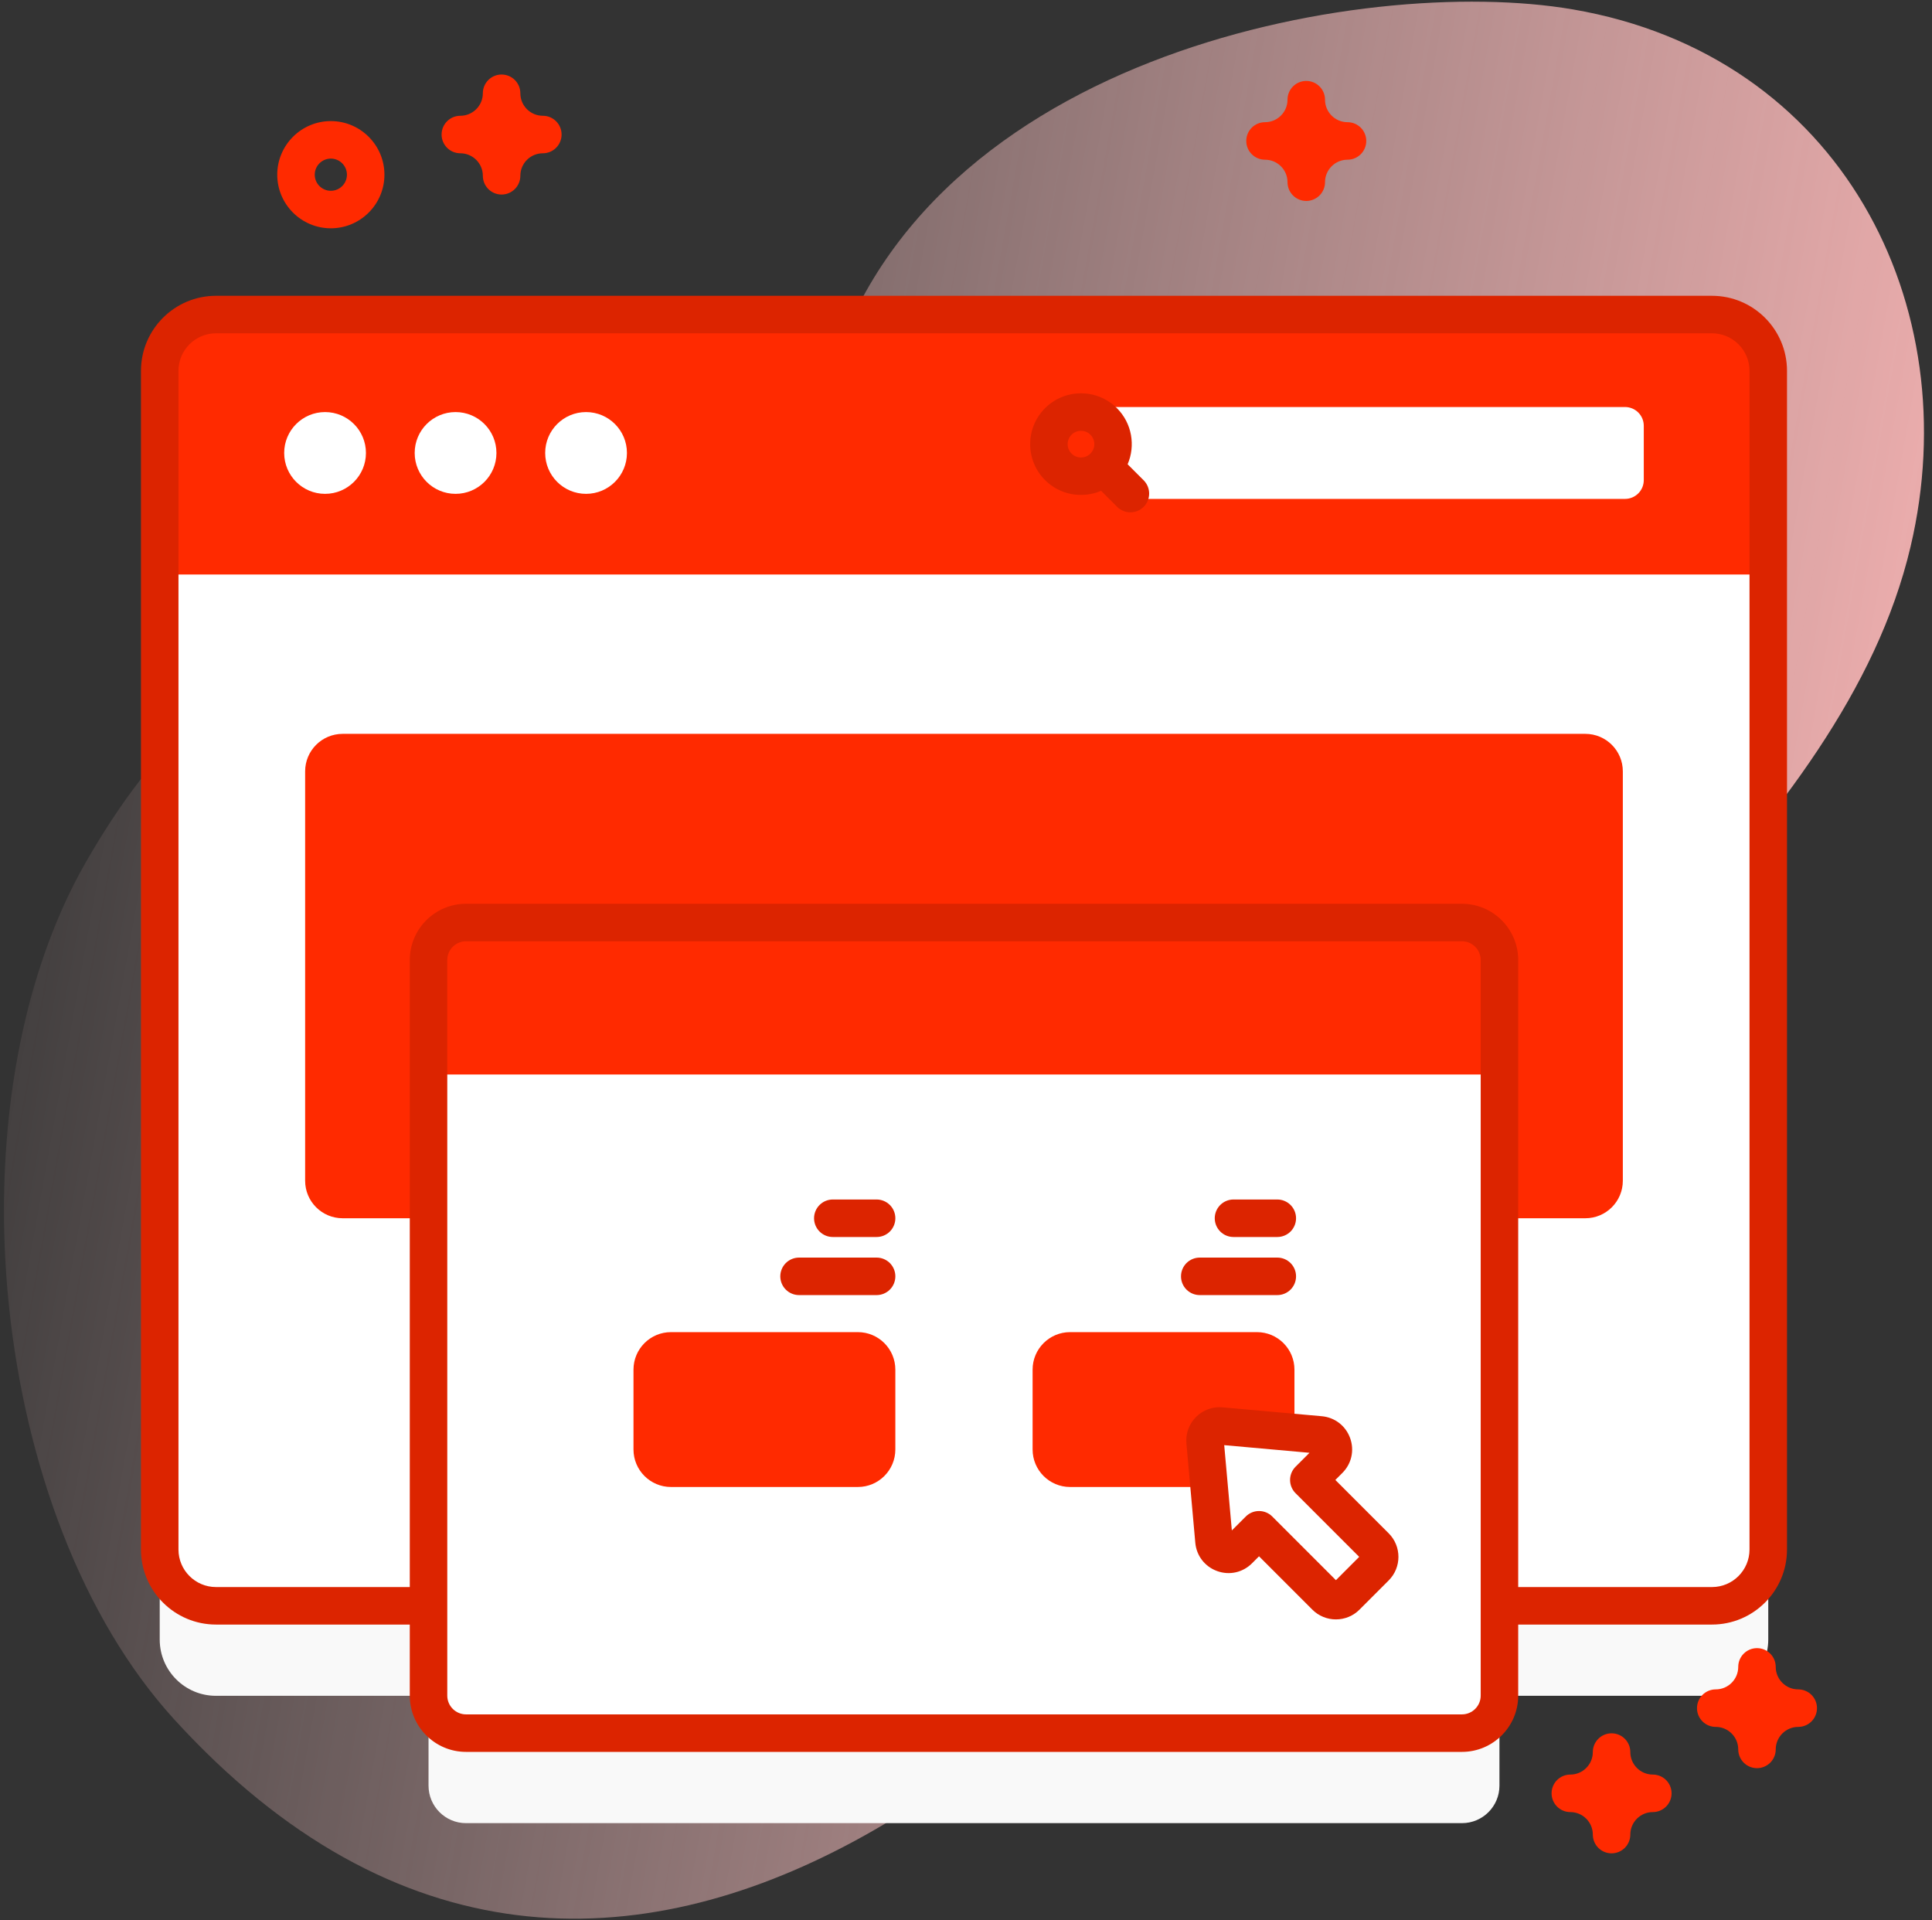 <svg width="161" height="160" viewBox="0 0 161 160" fill="none" xmlns="http://www.w3.org/2000/svg">
<rect x="0" y="0" width="161" height="160" fill="#333333" stroke="none"/>
<path d="M131.057 0.781C113.661 -2.194 75.339 4.588 68.556 33.599C64.046 52.887 64.178 68.623 52.797 68.918C46.025 69.094 42.494 55.071 33.144 53.917C20.942 52.412 12.474 62.572 7.189 71.773C-4.438 92.014 -0.802 126.435 14.487 143.221C51.515 183.873 95.486 141.361 114.287 108.124C126.344 86.808 153.548 69.577 159.214 45.547C163.957 25.429 153.432 4.608 131.057 0.781Z" fill="url(#paint0_linear_883_2364)"/>
<path d="M142.667 33.708H17.998C15.409 33.708 13.31 35.807 13.31 38.395V136.604C13.31 139.192 15.409 141.291 17.998 141.291H35.711V148.775C35.711 150.501 37.11 151.9 38.836 151.9H121.829C123.555 151.9 124.954 150.501 124.954 148.775V141.291H142.667C145.256 141.291 147.355 139.192 147.355 136.604V38.395C147.354 35.807 145.256 33.708 142.667 33.708Z" fill="#F9F9F9"/>
<path d="M142.667 133.791H17.998C15.409 133.791 13.31 131.692 13.31 129.104V30.895C13.31 28.307 15.409 26.208 17.998 26.208H142.667C145.256 26.208 147.354 28.307 147.354 30.895V129.104C147.354 131.693 145.256 133.791 142.667 133.791Z" fill="white"/>
<path d="M132.111 101.502H28.553C26.827 101.502 25.428 100.103 25.428 98.377V64.268C25.428 62.542 26.827 61.143 28.553 61.143H132.111C133.837 61.143 135.236 62.542 135.236 64.268V98.377C135.236 100.103 133.837 101.502 132.111 101.502ZM147.354 47.868V30.895C147.354 28.307 145.256 26.208 142.667 26.208H17.998C15.409 26.208 13.31 28.307 13.31 30.895V47.868H147.354Z" fill="#FF2A00"/>
<path d="M27.088 41.146C28.97 41.146 30.495 39.621 30.495 37.74C30.495 35.858 28.97 34.333 27.088 34.333C25.207 34.333 23.682 35.858 23.682 37.74C23.682 39.621 25.207 41.146 27.088 41.146Z" fill="white"/>
<path d="M37.963 41.146C39.845 41.146 41.37 39.621 41.37 37.74C41.37 35.858 39.845 34.333 37.963 34.333C36.082 34.333 34.557 35.858 34.557 37.74C34.557 39.621 36.082 41.146 37.963 41.146Z" fill="white"/>
<path d="M48.838 41.146C50.72 41.146 52.245 39.621 52.245 37.74C52.245 35.858 50.72 34.333 48.838 34.333C46.957 34.333 45.432 35.858 45.432 37.74C45.432 39.621 46.957 41.146 48.838 41.146Z" fill="white"/>
<path d="M135.419 41.567H92.869V33.912H135.419C135.833 33.912 136.231 34.077 136.524 34.37C136.817 34.663 136.981 35.06 136.981 35.475V40.005C136.981 40.419 136.817 40.816 136.524 41.109C136.231 41.402 135.833 41.567 135.419 41.567Z" fill="white"/>
<path d="M93.078 34.009C91.426 32.358 88.738 32.358 87.087 34.009C85.435 35.661 85.435 38.349 87.087 40.001C88.348 41.263 90.213 41.557 91.759 40.892L93.118 42.251C93.413 42.534 93.807 42.69 94.216 42.686C94.625 42.682 95.016 42.518 95.305 42.229C95.595 41.939 95.759 41.548 95.763 41.139C95.767 40.731 95.611 40.336 95.328 40.041L93.969 38.682C94.634 37.135 94.34 35.271 93.078 34.009ZM89.296 36.219C89.73 35.786 90.435 35.786 90.868 36.219C91.302 36.653 91.302 37.358 90.868 37.791C90.435 38.225 89.73 38.225 89.296 37.791C88.863 37.358 88.863 36.653 89.296 36.219Z" fill="#DC2400"/>
<path d="M121.828 144.401H38.834C37.108 144.401 35.709 143.002 35.709 141.276V79.988C35.709 78.262 37.108 76.863 38.834 76.863H121.828C123.554 76.863 124.953 78.262 124.953 79.988V141.275C124.953 143.002 123.554 144.401 121.828 144.401Z" fill="white"/>
<path d="M124.953 89.524H35.709V79.988C35.709 78.262 37.108 76.863 38.834 76.863H121.828C123.554 76.863 124.953 78.262 124.953 79.988V89.524Z" fill="#FF2A00"/>
<path d="M142.667 24.645H17.998C14.552 24.645 11.748 27.449 11.748 30.895V129.104C11.748 132.55 14.552 135.354 17.998 135.354H34.148V141.275C34.148 143.86 36.251 145.963 38.836 145.963H121.83C124.415 145.963 126.517 143.86 126.517 141.275V135.354H142.667C146.114 135.354 148.917 132.55 148.917 129.104V30.895C148.917 27.449 146.114 24.645 142.667 24.645ZM123.392 141.275C123.392 142.137 122.691 142.838 121.83 142.838H38.836C37.974 142.838 37.273 142.137 37.273 141.275V79.988C37.273 79.126 37.974 78.425 38.836 78.425H121.83C122.691 78.425 123.392 79.126 123.392 79.988V141.275ZM145.792 129.104C145.792 130.827 144.391 132.229 142.667 132.229H126.517V79.988C126.517 77.403 124.415 75.3 121.83 75.3H38.836C36.251 75.3 34.148 77.403 34.148 79.988V132.229H17.998C16.275 132.229 14.873 130.827 14.873 129.104V30.895C14.873 29.172 16.275 27.77 17.998 27.77H142.667C144.39 27.77 145.792 29.172 145.792 30.895V129.104H145.792Z" fill="#DC2400"/>
<path d="M71.487 123.892H55.916C54.19 123.892 52.791 122.493 52.791 120.767V114.115C52.791 112.389 54.19 110.99 55.916 110.99H71.487C73.213 110.99 74.612 112.389 74.612 114.115V120.767C74.612 122.493 73.213 123.892 71.487 123.892ZM104.746 123.892H89.175C87.449 123.892 86.05 122.493 86.05 120.767V114.115C86.05 112.389 87.449 110.99 89.175 110.99H104.746C106.472 110.99 107.871 112.389 107.871 114.115V120.767C107.871 122.493 106.472 123.892 104.746 123.892Z" fill="#FF2A00"/>
<path d="M110.007 119.553L101.739 118.812C101.562 118.797 101.384 118.82 101.217 118.88C101.05 118.941 100.899 119.037 100.773 119.163C100.648 119.288 100.551 119.44 100.491 119.607C100.43 119.774 100.407 119.952 100.423 120.129L101.163 128.397C101.255 129.422 102.501 129.874 103.229 129.146L104.917 127.458L110.467 133.008C110.579 133.121 110.713 133.21 110.86 133.271C111.007 133.332 111.165 133.363 111.324 133.363C111.484 133.363 111.641 133.332 111.788 133.271C111.936 133.21 112.069 133.121 112.182 133.008L114.618 130.572C114.731 130.459 114.82 130.326 114.881 130.178C114.942 130.031 114.973 129.874 114.973 129.714C114.973 129.555 114.942 129.397 114.881 129.25C114.82 129.103 114.731 128.969 114.618 128.857L109.068 123.307L110.756 121.619C111.484 120.891 111.032 119.645 110.007 119.553Z" fill="white"/>
<path d="M111.326 134.924C110.961 134.925 110.6 134.854 110.264 134.714C109.927 134.575 109.621 134.371 109.364 134.113L104.918 129.667L104.335 130.25C103.564 131.021 102.45 131.269 101.426 130.897C100.402 130.525 99.705 129.621 99.608 128.536L98.868 120.268C98.831 119.863 98.884 119.455 99.022 119.073C99.161 118.691 99.382 118.345 99.669 118.058C99.956 117.77 100.303 117.549 100.685 117.41C101.067 117.271 101.475 117.219 101.879 117.256L110.148 117.996C111.233 118.094 112.137 118.79 112.509 119.814C112.88 120.838 112.633 121.953 111.862 122.723L111.279 123.306L115.724 127.752C116.807 128.834 116.807 130.594 115.724 131.676L113.288 134.113C113.031 134.371 112.725 134.575 112.388 134.714C112.051 134.854 111.69 134.925 111.326 134.924ZM104.918 125.895C105.333 125.895 105.73 126.059 106.023 126.353L111.326 131.656L113.267 129.714L107.964 124.411C107.819 124.266 107.704 124.094 107.625 123.905C107.547 123.715 107.506 123.512 107.506 123.307C107.506 123.101 107.547 122.898 107.625 122.709C107.704 122.519 107.819 122.347 107.964 122.202L109.124 121.043L102.018 120.406L102.654 127.512L103.814 126.353C103.959 126.208 104.131 126.093 104.32 126.014C104.51 125.935 104.713 125.895 104.918 125.895ZM106.442 103.064H102.792C102.377 103.064 101.98 102.9 101.687 102.607C101.394 102.314 101.229 101.916 101.229 101.502C101.229 101.088 101.394 100.69 101.687 100.397C101.98 100.104 102.377 99.939 102.792 99.939H106.442C106.856 99.939 107.254 100.104 107.547 100.397C107.84 100.69 108.004 101.088 108.004 101.502C108.004 101.916 107.84 102.314 107.547 102.607C107.254 102.9 106.856 103.064 106.442 103.064ZM106.442 107.904H99.979C99.565 107.904 99.167 107.739 98.874 107.446C98.581 107.153 98.417 106.756 98.417 106.341C98.417 105.927 98.581 105.53 98.874 105.236C99.167 104.943 99.565 104.779 99.979 104.779H106.442C106.856 104.779 107.254 104.943 107.547 105.236C107.84 105.53 108.004 105.927 108.004 106.341C108.004 106.756 107.84 107.153 107.547 107.446C107.254 107.739 106.856 107.904 106.442 107.904ZM73.051 103.064H69.4C68.986 103.064 68.589 102.9 68.296 102.607C68.002 102.314 67.838 101.916 67.838 101.502C67.838 101.088 68.002 100.69 68.296 100.397C68.589 100.104 68.986 99.939 69.4 99.939H73.051C73.465 99.939 73.862 100.104 74.156 100.397C74.449 100.69 74.613 101.088 74.613 101.502C74.613 101.916 74.449 102.314 74.156 102.607C73.862 102.9 73.465 103.064 73.051 103.064ZM73.051 107.904H66.588C66.174 107.904 65.776 107.739 65.483 107.446C65.19 107.153 65.025 106.756 65.025 106.341C65.025 105.927 65.19 105.53 65.483 105.236C65.776 104.943 66.174 104.779 66.588 104.779H73.051C73.465 104.779 73.862 104.943 74.156 105.236C74.449 105.53 74.613 105.927 74.613 106.341C74.613 106.756 74.449 107.153 74.156 107.446C73.862 107.739 73.465 107.904 73.051 107.904Z" fill="#DC2400"/>
<path d="M27.57 19.021C25.107 19.021 23.104 17.018 23.104 14.556C23.104 12.093 25.107 10.089 27.57 10.089C30.032 10.089 32.036 12.093 32.036 14.556C32.036 17.018 30.032 19.021 27.57 19.021ZM27.57 13.214C26.83 13.214 26.229 13.816 26.229 14.556C26.229 15.295 26.83 15.896 27.57 15.896C28.309 15.896 28.911 15.295 28.911 14.556C28.911 13.816 28.309 13.214 27.57 13.214ZM41.799 16.209C41.385 16.209 40.987 16.044 40.694 15.751C40.401 15.458 40.237 15.061 40.237 14.646C40.237 13.612 39.396 12.771 38.362 12.771C37.498 12.771 36.799 12.072 36.799 11.209C36.799 10.346 37.498 9.646 38.362 9.646C39.396 9.646 40.237 8.806 40.237 7.771C40.237 6.908 40.936 6.209 41.799 6.209C42.662 6.209 43.362 6.908 43.362 7.771C43.362 8.806 44.203 9.646 45.237 9.646C46.1 9.646 46.799 10.346 46.799 11.209C46.799 12.072 46.1 12.771 45.237 12.771C44.203 12.771 43.362 13.612 43.362 14.646C43.362 15.061 43.197 15.458 42.904 15.751C42.611 16.044 42.214 16.209 41.799 16.209ZM134.298 154.415C133.883 154.415 133.486 154.251 133.193 153.958C132.9 153.665 132.735 153.267 132.735 152.853C132.735 151.819 131.894 150.978 130.86 150.978C129.997 150.978 129.298 150.278 129.298 149.415C129.298 148.552 129.997 147.853 130.86 147.853C131.894 147.853 132.735 147.012 132.735 145.978C132.735 145.115 133.434 144.415 134.298 144.415C135.161 144.415 135.86 145.115 135.86 145.978C135.86 147.012 136.701 147.853 137.735 147.853C138.598 147.853 139.298 148.552 139.298 149.415C139.298 150.278 138.598 150.978 137.735 150.978C136.701 150.978 135.86 151.819 135.86 152.853C135.86 153.267 135.695 153.665 135.402 153.958C135.109 154.251 134.712 154.415 134.298 154.415ZM108.855 16.743C108.441 16.743 108.043 16.578 107.75 16.285C107.457 15.992 107.293 15.595 107.293 15.181C107.293 14.146 106.452 13.306 105.418 13.306C104.554 13.306 103.855 12.606 103.855 11.743C103.855 10.88 104.554 10.181 105.418 10.181C106.452 10.181 107.293 9.34 107.293 8.306C107.293 7.442 107.992 6.743 108.855 6.743C109.718 6.743 110.418 7.442 110.418 8.306C110.418 9.34 111.259 10.181 112.293 10.181C113.156 10.181 113.855 10.88 113.855 11.743C113.855 12.606 113.156 13.306 112.293 13.306C111.259 13.306 110.418 14.146 110.418 15.181C110.418 15.595 110.253 15.992 109.96 16.285C109.667 16.578 109.269 16.743 108.855 16.743ZM146.416 147.319C146.001 147.319 145.604 147.154 145.311 146.861C145.018 146.568 144.853 146.171 144.853 145.756C144.853 144.722 144.012 143.881 142.978 143.881C142.115 143.881 141.416 143.182 141.416 142.319C141.416 141.456 142.115 140.756 142.978 140.756C144.012 140.756 144.853 139.915 144.853 138.881C144.853 138.018 145.553 137.319 146.416 137.319C147.279 137.319 147.978 138.018 147.978 138.881C147.978 139.915 148.819 140.756 149.853 140.756C150.716 140.756 151.416 141.456 151.416 142.319C151.416 143.182 150.716 143.881 149.853 143.881C148.819 143.881 147.978 144.722 147.978 145.756C147.978 146.171 147.814 146.568 147.521 146.861C147.228 147.154 146.83 147.319 146.416 147.319Z" fill="#FF2A00"/>
<defs>
<linearGradient id="paint0_linear_883_2364" x1="-7.575" y1="53.893" x2="171.379" y2="85.948" gradientUnits="userSpaceOnUse">
<stop stop-color="#FFD2D2" stop-opacity="0"/>
<stop offset="1" stop-color="#FFB7B7"/>
</linearGradient>
</defs>
</svg>
